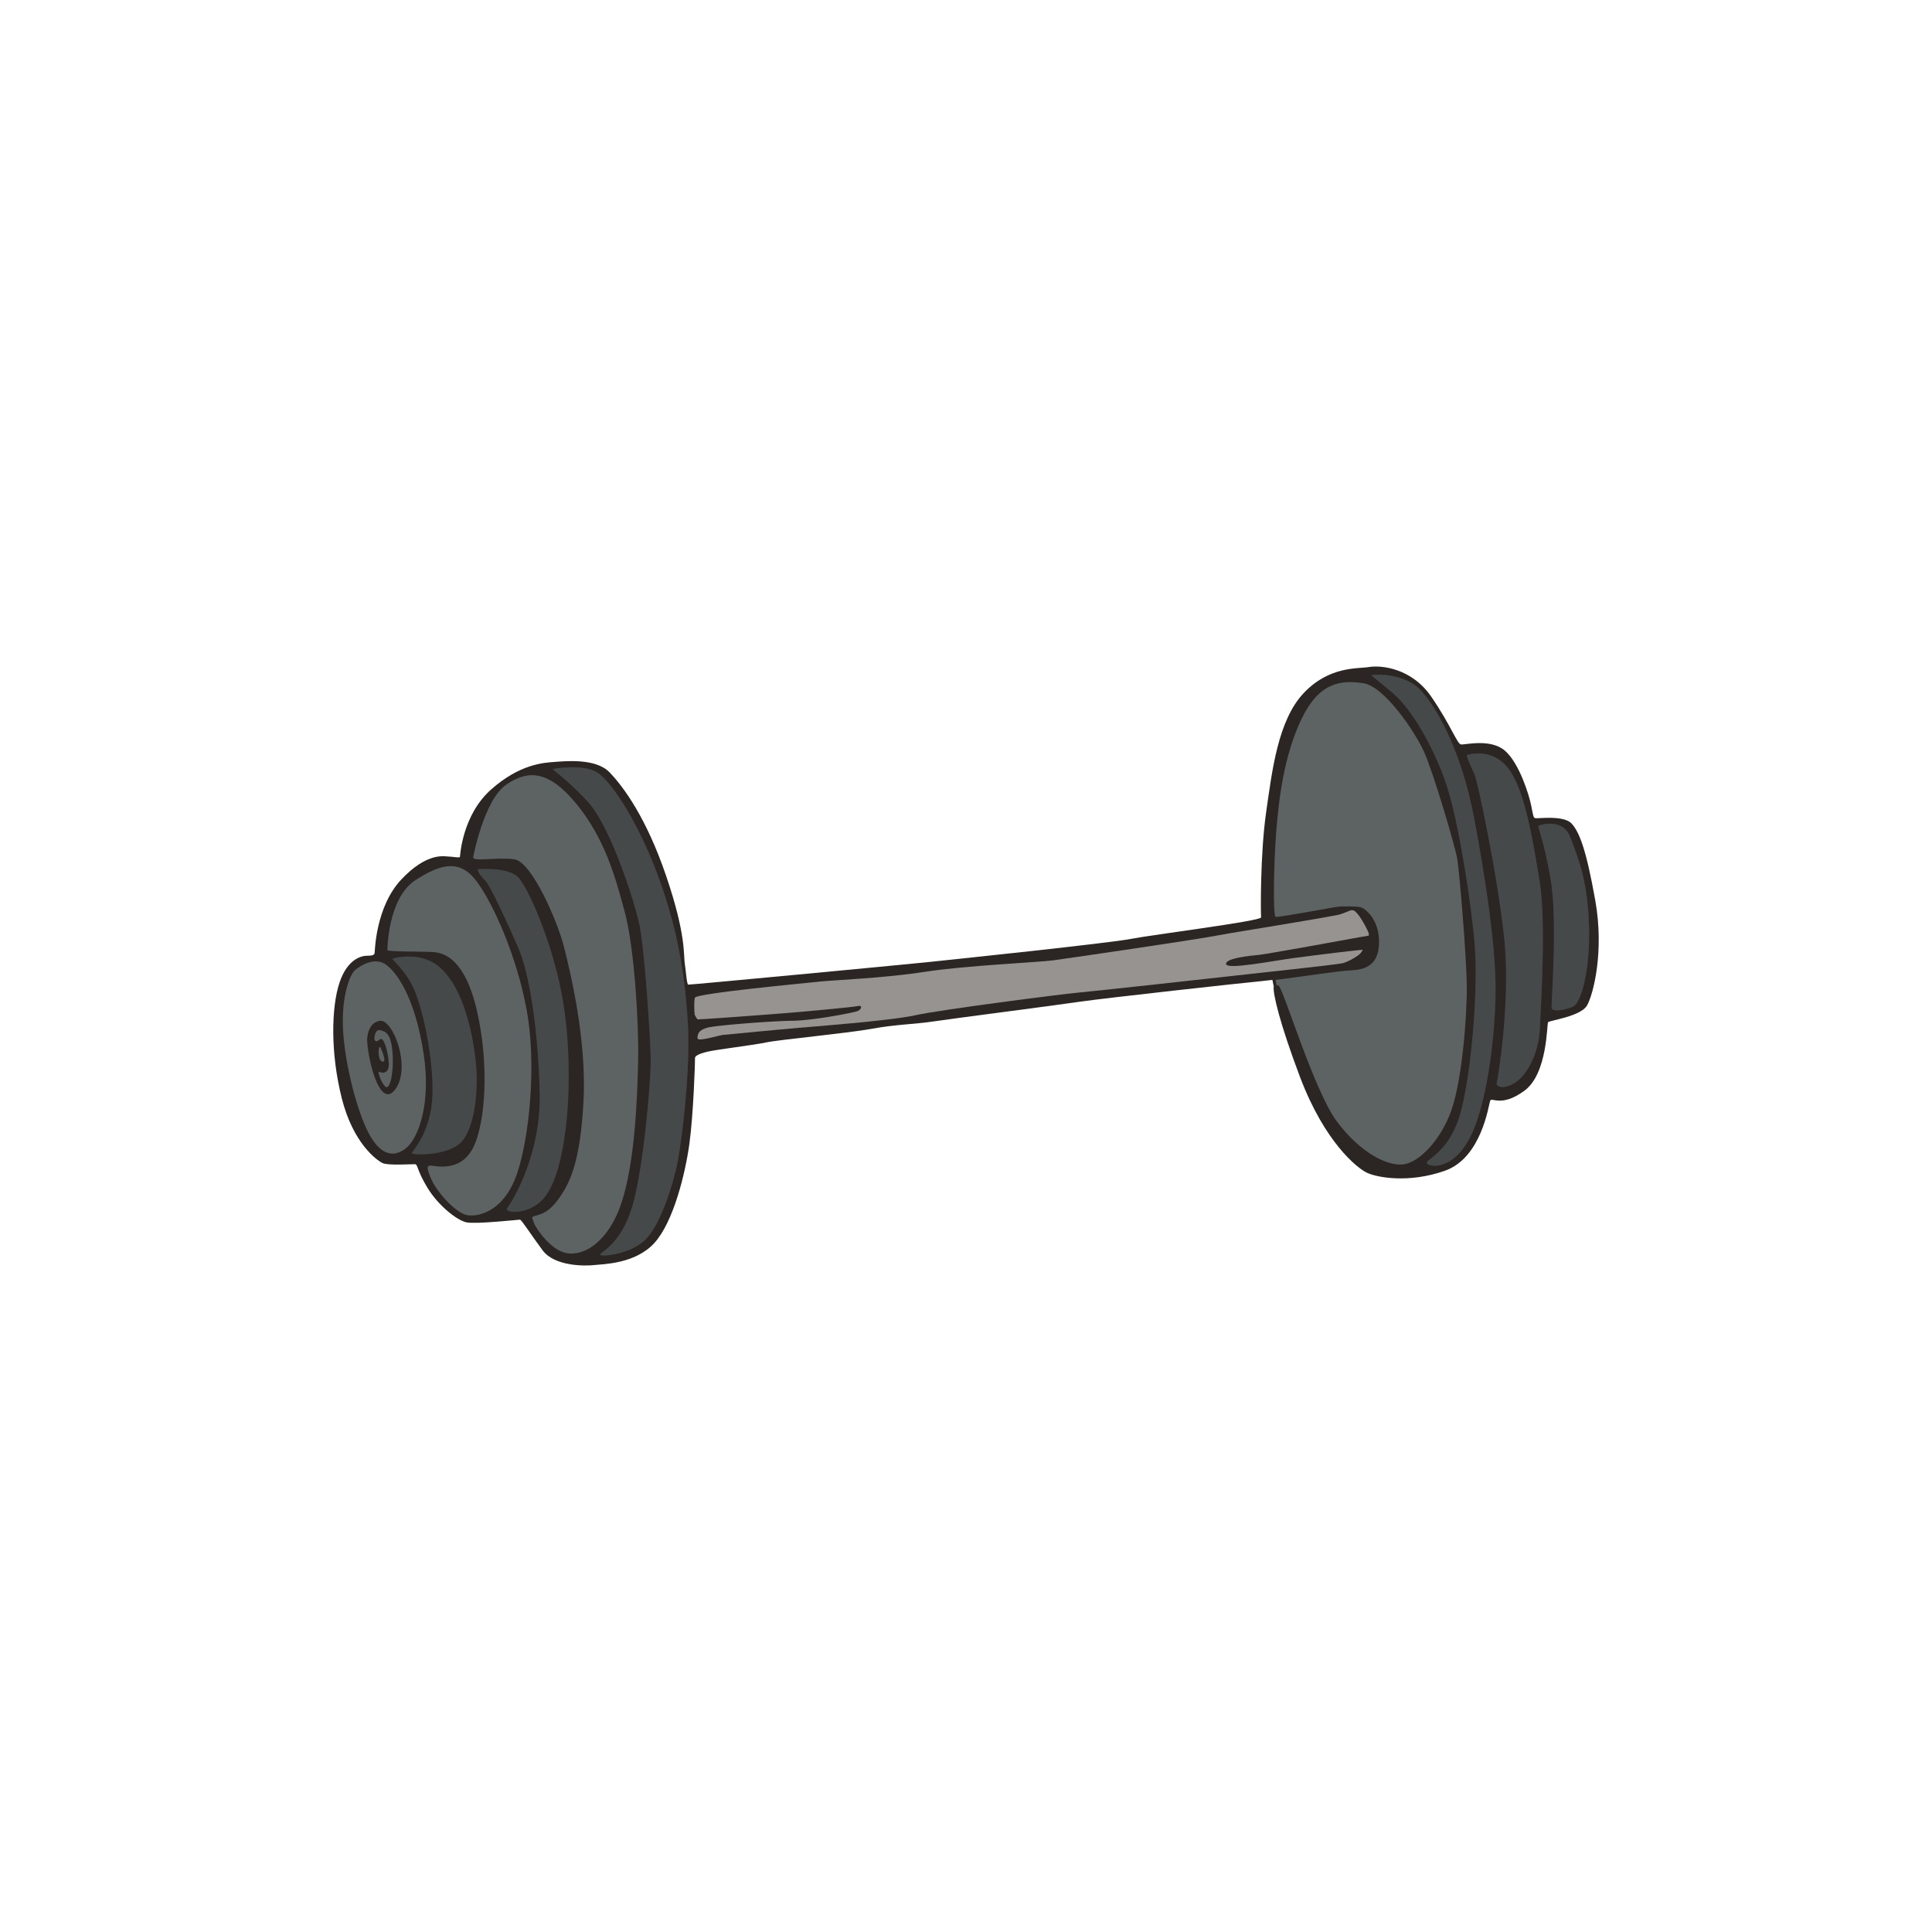 <svg data-bbox="34.499 68.998 131.002 62.004" viewBox="0 0 200 200" height="200" width="200" xmlns="http://www.w3.org/2000/svg" data-type="color">
    <g>
        <path d="M164.287 104.088c-.64 1.13-3.89 1.55-4.03 1.73s-.04 5.34-2.46 7.1c-2.42 1.77-3.38.6-3.54 1.04-.16.45-.88 5.88-4.66 7.23-3.78 1.34-7.1.7-8.12.2-1.02-.5-4.34-3.15-6.89-9.87-2.11-5.58-2.85-8.74-2.73-9.41-.06-.26-.1-.49-.14-.67-.56.07-1.02.12-1.33.15-1.6.14-16.08 1.74-18.54 2.1-2.46.37-13.23 1.75-15.21 2.05-1.98.3-3.88.3-6.38.76s-9.63 1.13-10.92 1.41c-1.31.28-5.05.72-6.09.96s-1.32.5-1.3.66c.02.16-.16 5.82-.58 8.87-.42 3.05-1.64 8.1-3.64 10.29-2 2.18-5.38 2.17-6.22 2.27-.84.1-4.08.18-5.34-1.53-1.26-1.7-2.18-3.17-2.34-3.17-.16 0-4.53.48-5.53.28s-2.94-1.76-4.04-3.57c-1.1-1.8-1-2.43-1.28-2.45-.28-.02-2.8.16-3.38-.12-.58-.28-3.04-2.02-4.22-6.72-1.18-4.69-1.08-9.38-.24-11.93.84-2.55 2.36-2.81 2.86-2.81s.74-.06.78-.26c.04-.2.08-4.78 2.78-7.65 2.7-2.86 4.48-2.36 4.88-2.36s1.16.18 1.18.02c.02-.16.24-4.29 3.2-6.94 2.97-2.65 5.45-2.79 6.55-2.87 1.1-.08 4.28-.42 5.72 1.06 1.44 1.49 3.82 4.7 5.88 10.76 2.06 6.05 1.78 8.12 1.92 9.04s.2 2.15.36 2.19c.14.03 21.89-2.03 24.61-2.31 2.72-.28 19.11-2 21.25-2.43 2.14-.42 13.44-1.84 13.44-2.22-.04-.38-.1-6.52.52-10.86.62-4.33 1.22-9.52 3.88-12.35 2.67-2.83 5.59-2.51 6.79-2.71s4.38.08 6.44 3.09c2.06 3.01 2.66 4.89 3.08 4.93.42.04 3.06-.64 4.54.65 1.48 1.28 2.5 4.59 2.72 5.71.22 1.13.22 1.21.42 1.27s2.96-.34 3.76.56c.81.9 1.51 2.69 2.45 7.98.94 5.3-.22 9.73-.86 10.85z" fill="#2B2523" data-color="1"/>
        <path d="M151.841 102.168c.02 3.17-.5 9.69-1.6 12.78s-3.32 5.39-4.98 5.59-4.46-1.22-6.86-4.43c-2.4-3.21-5.51-13.68-6.05-14.1-.09-.07-.15-.04-.17.1-.06-.26-.1-.49-.13-.67 2.37-.3 6.44-.9 7.39-.96 1.18-.08 3.1-.06 3.3-2.54.2-2.49-1.26-3.81-1.86-4.01-.36-.13-2.03-.09-2.16-.09-.36 0-6.39 1.17-6.67 1.07-.28-.1-.2-5.44.06-8.77.26-3.33.78-7.9 2.64-11.75 1.87-3.86 4.15-3.98 6.35-3.67 2.2.3 5.38 5.03 6.32 7.12.94 2.08 3.22 9.75 3.44 11.11.22 1.36.96 10.05.98 13.22z" fill="#5D6262" data-color="2"/>
        <path d="M66.061 109.768c-.08 3.72-.32 10.59-1.74 14.79-1.41 4.2-4.13 5.67-5.97 5.09-1.27-.41-2.47-1.9-2.99-2.85 0-.01-.01-.02-.01-.02-.11-.26-.2-.5-.26-.7 0-.05.01-.08.03-.1.29-.24 1.33-.05 2.56-1.68 1.23-1.64 2.37-3.75 2.72-10.25.35-6.5-1.39-13.53-2.03-16.07s-3.3-8.75-5.12-9.02c-1.81-.26-4.37.3-4.27-.24 0 0 1.12-5.91 3.42-7.49 2.29-1.58 4.43-1.49 7.31 2.04 2.88 3.53 4 7.51 4.99 11.23.98 3.72 1.44 11.55 1.36 15.27z" fill="#5D6262" data-color="2"/>
        <path d="M53.521 121.508c-1.11 3.23-3.11 4.2-4.48 4.31-.18.01-.35.01-.51 0-1.33-.11-3.31-2.49-3.82-3.61-.5-1.12-.61-1.55-.15-1.55.45 0 3.06.77 4.4-1.82 1.33-2.59 1.68-8.77.4-14.26-1.28-5.48-3.5-5.85-4.22-5.99-.72-.13-5.04-.02-5.04-.24 0 0 .03-5.35 2.88-7.22 2.86-1.87 4.72-2.09 6.38.13 1.65 2.22 4.13 7.63 5.17 13.35s.24 13.24-1.01 16.9z" fill="#5D6262" data-color="2"/>
        <path d="M42.021 118.868c-1.28 1.01-2.64.72-3.84-1.53s-2.38-6.84-2.64-10.27c-.27-3.42.51-5.91 1.17-6.61 0 0 1.82-1.63 3.26-.59 1.44 1.05 3.12 4.1 3.89 9.26.78 5.16-.56 8.72-1.84 9.74z" fill="#5D6262" data-color="2"/>
        <path d="M152.271 117.558c-1.81 3.71-4.37 3.26-4.56 2.86-.18-.4 2.22-1.05 3.39-4.9 1.17-3.85 1.92-12.86 1.58-17.44-.35-4.57-1.63-12.46-2.73-16.15-1.09-3.69-3.57-8.35-5.81-10.22s-2.32-1.82-2-1.84c.08-.01 3.23-.33 5.04 1.71 1.81 2.03 4.19 6.58 5.42 13.1 1.22 6.53 2.1 12.49 2.21 16.93.11 4.45-.72 12.23-2.54 15.95z" fill="#5D6262" data-color="2"/>
        <path d="M162.841 104.208c-.83.37-2.16.59-2.22.13-.05-.45.64-9.04-.1-13.34-.75-4.31-1.44-5.49-1.23-5.54.09-.02 2.48-.86 3.26 1.2.77 2.06 1.78 4.31 1.94 9.04.16 4.74-.82 8.13-1.65 8.51z" fill="#5D6262" data-color="2"/>
        <path d="M159.401 106.588c-.11 2.14-1.12 4.52-2.48 5.43-1.36.91-2.06.4-1.98.11.08-.3 1.47-8.32.78-14.96-.7-6.63-2.75-16.2-3.04-16.9-.3-.69-.97-2.11-.81-2.11 0 0 2.54-.86 4.27 1.39 1.74 2.24 2.59 7.7 3.26 11.82.66 4.12.1 13.08 0 15.22z" fill="#5D6262" data-color="2"/>
        <path d="M152.271 117.558c-1.81 3.71-4.37 3.26-4.56 2.86-.18-.4 2.22-1.05 3.39-4.9 1.17-3.85 1.92-12.86 1.58-17.44-.35-4.57-1.63-12.46-2.73-16.15-1.09-3.69-3.57-8.35-5.81-10.22s-2.32-1.82-2-1.84c.08-.01 3.23-.33 5.04 1.71 1.81 2.03 4.19 6.58 5.42 13.1 1.22 6.53 2.1 12.49 2.21 16.93.11 4.45-.72 12.23-2.54 15.95z" opacity=".26"/>
        <path d="M162.841 104.208c-.83.37-2.16.59-2.22.13-.05-.45.64-9.04-.1-13.34-.75-4.31-1.44-5.49-1.23-5.54.09-.02 2.48-.86 3.26 1.2.77 2.06 1.78 4.31 1.94 9.04.16 4.74-.82 8.13-1.65 8.51z" opacity=".26"/>
        <path d="M159.401 106.588c-.11 2.14-1.12 4.52-2.48 5.43-1.36.91-2.06.4-1.98.11.08-.3 1.47-8.32.78-14.96-.7-6.63-2.75-16.2-3.04-16.9-.3-.69-.97-2.11-.81-2.11 0 0 2.54-.86 4.27 1.39 1.74 2.24 2.59 7.7 3.26 11.82.66 4.12.1 13.08 0 15.22z" opacity=".26"/>
        <path d="M71.251 107.418c.01.02.01.05 0 .08.01.01.01.02 0 .03.01 1-.01 2.05-.06 3.12-.01.31-.03.62-.05.93l-.06.91c-.02.3-.05.59-.07.89-.04.45-.08.88-.12 1.31-.01.14-.03.28-.04.42a207.895 207.895 0 0 1-.18 1.62c-.03.25-.06.49-.09.72-.06.49-.13.94-.19 1.34-.02.19-.05.36-.08.52-.01.09-.02.17-.04.25-.02.16-.05.31-.07.45-.02.07-.03.13-.04.19-.42 2.25-1.78 6.64-3.38 8.16-1.6 1.52-4.59 1.77-4.65 1.52-.05-.24 1.93-.88 3.18-4.54 1.25-3.67 2.05-13.21 2.05-15.49 0-2.27-.64-11.47-1.14-13.99-.51-2.51-3.04-10.35-5.37-12.86-2.32-2.52-3.97-3.48-3.54-3.4 0 0 3.17-.59 4.61.43 1.44 1.02 4.08 4.97 6.16 10.54.21.57.42 1.14.6 1.7a41.66 41.66 0 0 1 .63 2.04c.12.41.23.8.33 1.2l.24.95c.01.04.02.08.03.11.1.46.2.91.29 1.36.13.64.25 1.28.35 1.91a50.303 50.303 0 0 1 .5 3.99c.05.62.1 1.23.14 1.85 0 .06.01.13.01.19.02.33.04.68.04 1.03.01.17.01.34.01.52z" fill="#5D6262" data-color="2"/>
        <path d="M58.641 116.108c-.29 2.7-.93 6.47-2.51 8.11-1.57 1.63-4 1.33-3.63.85.38-.48 3.5-5.29 3.37-11.87-.14-6.58-1.07-12.5-2.25-15.17-1.17-2.67-2.96-6.5-3.38-6.87-.43-.38-.96-1.15-.72-1.18 0 0 3.01-.24 4.08.8 1.07 1.05 3.44 6.56 4.48 11.77 1.04 5.22.85 10.86.56 13.56z" fill="#5D6262" data-color="2"/>
        <path d="M47.701 118.278c-1.44 1.42-5.12 1.31-5.07 1.09.06-.21 2.01-2.19 2.14-6.01.13-3.83-1.09-9.58-2.19-11.53-1.09-1.96-2.24-2.6-1.89-2.6 0 0 2.9-.88 4.93.99 2.03 1.88 3.07 5.49 3.55 8.99s-.03 7.65-1.47 9.07z" fill="#5D6262" data-color="2"/>
        <path d="M71.251 107.418c.01.02.01.05 0 .08.01.01.01.02 0 .03.01 1-.01 2.05-.06 3.12-.01.31-.03.62-.05.93l-.06.91c-.02.3-.05.59-.07.89-.04.45-.08.88-.12 1.31-.01.14-.03.28-.04.42a207.895 207.895 0 0 1-.18 1.62c-.03.25-.06.49-.09.72-.06.49-.13.94-.19 1.34-.02.19-.05.36-.08.52-.01.09-.02.17-.04.25-.02.16-.05.31-.07.45-.02.07-.03.13-.04.19-.42 2.25-1.78 6.64-3.38 8.16-1.6 1.52-4.59 1.77-4.65 1.52-.05-.24 1.93-.88 3.18-4.54 1.25-3.67 2.05-13.21 2.05-15.49 0-2.27-.64-11.47-1.14-13.99-.51-2.51-3.04-10.35-5.37-12.86-2.32-2.52-3.97-3.48-3.54-3.4 0 0 3.17-.59 4.61.43 1.44 1.02 4.08 4.97 6.16 10.54.21.57.42 1.14.6 1.7a41.66 41.66 0 0 1 .63 2.04c.12.41.23.8.33 1.2l.24.95c.01.04.02.08.03.11.1.46.2.91.29 1.36.13.64.25 1.28.35 1.91a50.303 50.303 0 0 1 .5 3.99c.05.62.1 1.23.14 1.85 0 .06.01.13.01.19.02.33.04.68.04 1.03.01.17.01.34.01.52z" opacity=".26"/>
        <path d="M58.641 116.108c-.29 2.7-.93 6.47-2.51 8.11-1.57 1.63-4 1.33-3.63.85.38-.48 3.5-5.29 3.37-11.87-.14-6.58-1.07-12.5-2.25-15.17-1.17-2.67-2.96-6.5-3.38-6.87-.43-.38-.96-1.15-.72-1.18 0 0 3.01-.24 4.08.8 1.07 1.05 3.44 6.56 4.48 11.77 1.04 5.22.85 10.86.56 13.56z" opacity=".26"/>
        <path d="M47.701 118.278c-1.44 1.42-5.12 1.31-5.07 1.09.06-.21 2.01-2.19 2.14-6.01.13-3.83-1.09-9.58-2.19-11.53-1.09-1.96-2.24-2.6-1.89-2.6 0 0 2.9-.88 4.93.99 2.03 1.88 3.07 5.49 3.55 8.99s-.03 7.65-1.47 9.07z" opacity=".26"/>
        <path d="M141.701 96.818c-.01.02-.02.07-.05.14-.14.39-.53 1.4-.79 1.7-.02.02-.03.04-.05.05-.23.27-1.3.89-1.85 1.01-.7.16-10.21 1.17-11.75 1.35-1.54.18-14.14 1.56-15.7 1.7-1.56.14-14.17 1.75-16.75 2.33s-11.4 1.24-12.08 1.3-7.29.67-7.87.74c-.55.08-2.41.67-2.58.39-.02-.02-.02-.03-.02-.05 0 0-.21-1.62-.27-2.19v-.03c-.01-.07-.02-.12-.02-.15-.04-.27-.05-.59-.05-.89-.01-.4.02-.76.06-.93.12-.46 11.49-1.52 12.99-1.68s6.74-.36 10.84-1.01c4.1-.64 11.74-.98 13.23-1.18 1.48-.2 14.42-2.08 17.22-2.61.867-.161 1.738-.304 2.608-.449 1.201-.2 2.402-.397 3.603-.596 1.206-.2 2.412-.4 3.616-.609.648-.112 1.296-.223 1.941-.347.296-.056.598-.092.879-.198l.589-.222c.165-.062.354-.172.533-.166.143.005.273.087.375.187.31.304.546.691.764 1.063.141.239.274.483.392.734.067.141.19.342.19.504 0 .029.01.059 0 .109z" fill="#979391" data-color="3"/>
        <path d="M39.341 106.397c-.613-.133-.867 1.355-.867 1.355.16.346.519.313.867.074.347-.242.66.962.739 2.219.08 1.257-1.021.545-1.234.412-.214-.134.465 1.837.945 2.317.48.482 1.372-1.733 1.239-3.739-.132-2.005-1.075-2.504-1.689-2.638z" fill="#5D6262" data-color="2"/>
        <path d="M39.605 109.905c.533.081-.241-1.525-.241-1.525-.24-.134-.293 1.444.241 1.525z" fill="#5D6262" data-color="2"/>
        <path d="M39.311 105.678c-1.36.215-1.307 2.059-1.307 2.059.16 2.489 1.441 7.222 2.988 4.922 1.547-2.3-.321-7.196-1.681-6.981zm.56 6.794c-.48-.48-.828-1.659-.614-1.524.213.133 1.067.321.987-.936-.079-1.258-.533-2.675-.88-2.433-.347.24-.454.346-.613 0 0 0 0-1.071.613-.937.613.134 1.147.427 1.28 2.433.134 2.005-.292 3.879-.773 3.397zm-.507-4.092s.184.383.311.765c.133.401.202.801-.071.76-.234-.035-.355-.357-.397-.697-.054-.437.022-.904.157-.828z" fill="#2B2523" data-color="1"/>
        <path d="M88.769 104.668c-.4.16-4.62.98-6.72 1-2.11.02-8.07.48-8.83.72-.72.23-.92.42-1.032.965h-.84c.092-.385-.029-.555-.039-.725 0-.35-.02-.7-.04-1.03 0-.06-.01-.13-.01-.19l.651-.381a.435.435 0 0 0 .048.108c.048.086.099.17.151.254.023.036.046.073.079.1.095.08.24.022.35.018.141-.004.282-.011.423-.019.276-.016.552-.037.828-.055.585-.038 1.17-.078 1.755-.12.666-.047 1.331-.096 1.996-.145l1.937-.146 1.578-.122c.298-.023.596-.047.893-.072 1.2-.1 6.28-.56 6.84-.68s.382.36-.018.52z" fill="#2B2523" data-color="1"/>
        <path d="M142.574 96.833v.02c-.01.73-.3 1.38-.67 1.87h-.99c.32-.22.51-.4.34-.41-.4-.02-5.06.56-7.31.86-2.24.3-6.96 1.24-7.02.62s2.56-.86 3.38-.94c.82-.08 9.29-1.62 10.41-1.83 1.04-.19 1.44-.16 1.45-.49h.39c.01.1.02.2.02.3z" fill="#2B2523" data-color="1"/>
    </g>
</svg>
